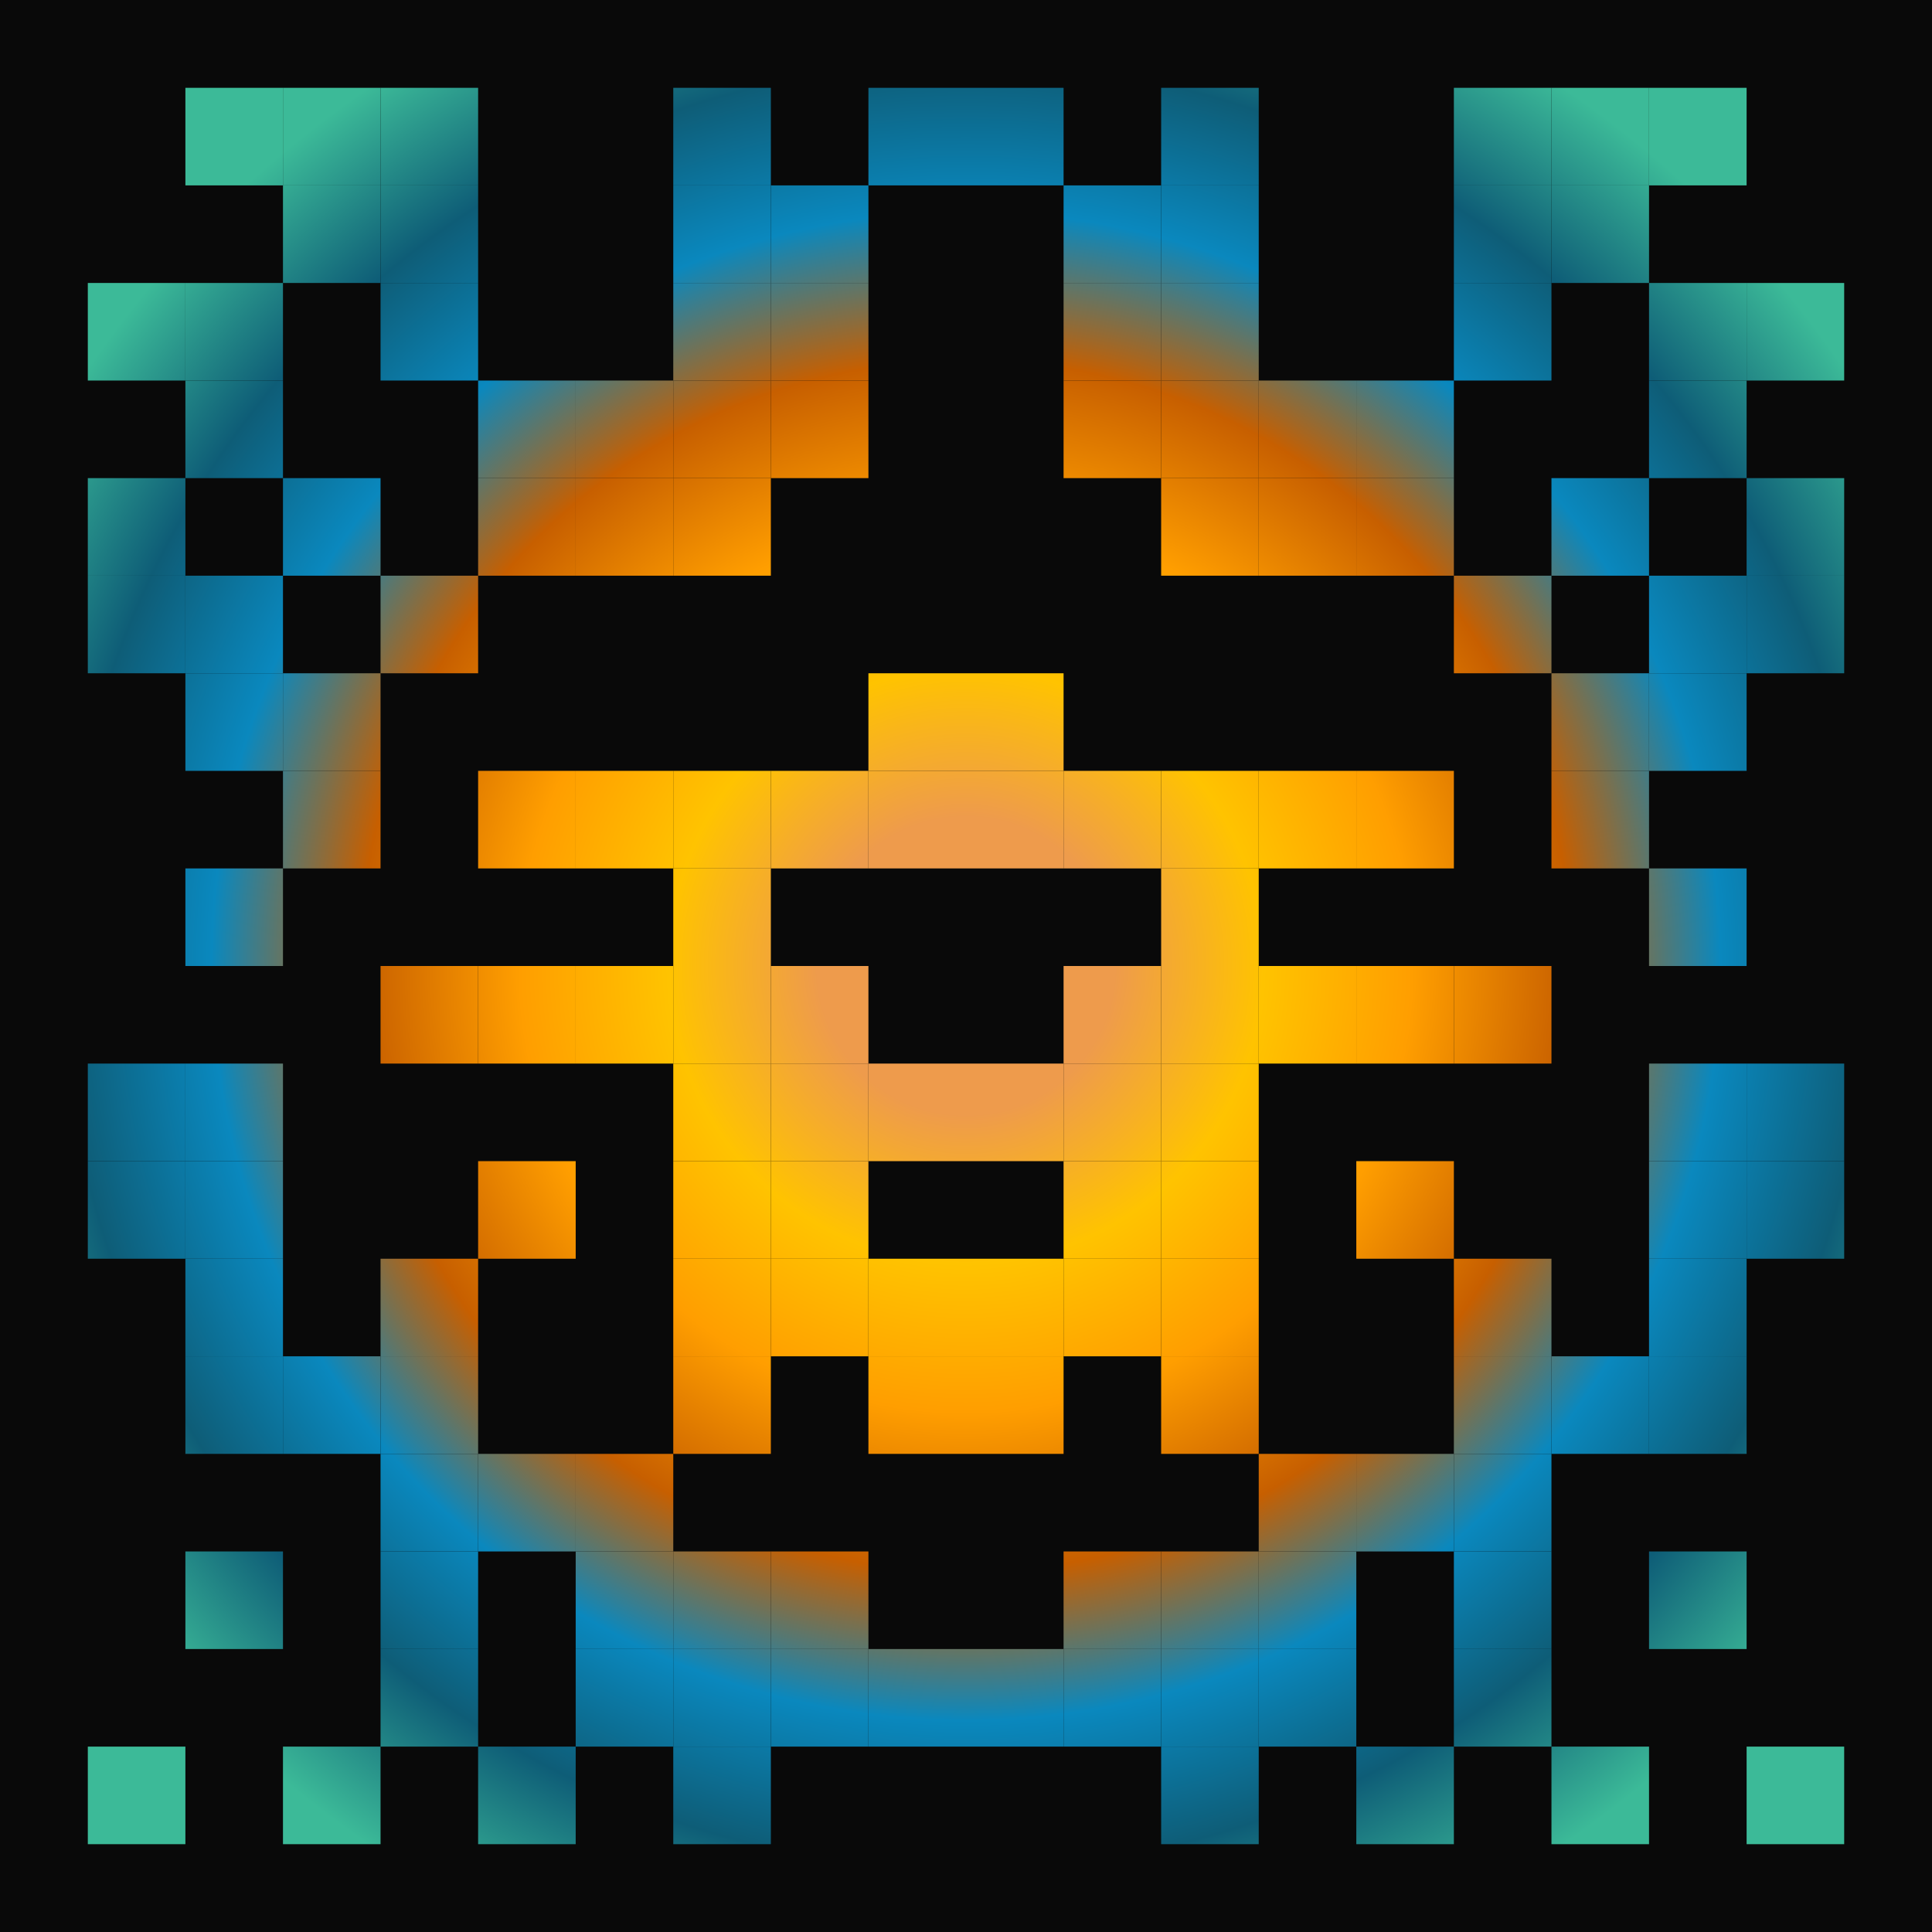 <svg xmlns="http://www.w3.org/2000/svg" preserveAspectRatio="xMinYMin meet" viewBox="-495 -945 990 990" style="width: 360px; height: 360px; overflow: hidden;" ><rect x="-495" y="-945" width="990" height="990" fill="#090909"/><style>.ctr {transform-box: fill-box; transform-origin: center; stroke-linecap: round; stroke-linejoin: round; fill: url(#myg); transform: rotate(0deg); }</style><defs><radialGradient id="myg"  gradientUnits="userSpaceOnUse" cx="0" cy="-450" r="55%" spreadMethod="pad" ><stop stop-color="#ee9b4c" offset="14%" /><stop stop-color="#ffc300" offset="28%" /><stop stop-color="#ff9e00" offset="42%" /><stop stop-color="#c75f00" offset="57%" /><stop stop-color="#0a88be" offset="71%" /><stop stop-color="#0e5d77" offset="85%" /><stop stop-color="#3cba98" offset="100%" /></radialGradient><filter id="stars" x="0%" y="0%" height="100%" width="100%" color-interpolation-filters="sRGB"><feTurbulence baseFrequency="0.05" seed="1323626670"/><feColorMatrix values="0 0 0 8 -4 0 0 0 8 -4 0 0 0 8 -4 0 0 0 0 1"/></filter><filter id="light" x="-10%" y="-10%" height="120%" width="120%" color-interpolation-filters="sRGB"><feGaussianBlur in="SourceAlpha" stdDeviation="3" result="f16"/><feSpecularLighting in="f16" specularExponent="128" result="f17" lighting-color="white"><feDistantLight azimuth="225" elevation="70"/></feSpecularLighting><feComposite in="f17" in2="SourceAlpha" operator="in" result="f18"/><feComposite in="SourceGraphic" in2="f18" operator="arithmetic" k2="1" k3="1"/></filter><filter id="main" x="-10%" y="-10%" height="120%" width="120%" color-interpolation-filters="sRGB"><feGaussianBlur result="f19" stdDeviation="10" in="SourceGraphic"/><feComposite result="f20" operator="in" in2="f19" in="f19"/><feComposite result="f21" operator="arithmetic" k2="1" in2="f20" in="f20"/><feColorMatrix values="1 0 0 0 0 0 1 0 0 0 0 0 1 0 0 0 0 0 10 0" in="f21"/><feGaussianBlur result="f22" stdDeviation="1"/><feColorMatrix result="f23" values="1 0 0 0 0 0 1 0 0 0 0 0 1 0 0 0 0 0 5 -1" in="f22"/><feBlend result="f24" mode="color" in2="f23" in="SourceGraphic"/><feComposite operator="in" in2="f23" in="f24"/></filter></defs><g filter="url(#light)"><g filter="url(#main)"><g><rect x="-495" y="-945" width="990" height="990" fill="none"/><g id="mirror1"><g id="mainFigure"><rect class="ctr" x="-50" y="-100" width="50" height="50" rx="0" ry="0"/><rect class="ctr" x="-100" y="-100" width="50" height="50" rx="0" ry="0"/><rect class="ctr" x="-150" y="-50" width="50" height="50" rx="0" ry="0"/><rect class="ctr" x="-150" y="-100" width="50" height="50" rx="0" ry="0"/><rect class="ctr" x="-100" y="-150" width="50" height="50" rx="0" ry="0"/><rect class="ctr" x="-50" y="-250" width="50" height="50" rx="0" ry="0"/><rect class="ctr" x="-150" y="-150" width="50" height="50" rx="0" ry="0"/><rect class="ctr" x="-200" y="-100" width="50" height="50" rx="0" ry="0"/><rect class="ctr" x="-250" y="-50" width="50" height="50" rx="0" ry="0"/><rect class="ctr" x="-200" y="-150" width="50" height="50" rx="0" ry="0"/><rect class="ctr" x="-50" y="-300" width="50" height="50" rx="0" ry="0"/><rect class="ctr" x="-100" y="-300" width="50" height="50" rx="0" ry="0"/><rect class="ctr" x="-150" y="-250" width="50" height="50" rx="0" ry="0"/><rect class="ctr" x="-200" y="-200" width="50" height="50" rx="0" ry="0"/><rect class="ctr" x="-300" y="-100" width="50" height="50" rx="0" ry="0"/><rect class="ctr" x="-350" y="-50" width="50" height="50" rx="0" ry="0"/><rect class="ctr" x="-300" y="-150" width="50" height="50" rx="0" ry="0"/><rect class="ctr" x="-250" y="-200" width="50" height="50" rx="0" ry="0"/><rect class="ctr" x="-150" y="-300" width="50" height="50" rx="0" ry="0"/><rect class="ctr" x="-100" y="-350" width="50" height="50" rx="0" ry="0"/><rect class="ctr" x="-50" y="-400" width="50" height="50" rx="0" ry="0"/><rect class="ctr" x="-100" y="-400" width="50" height="50" rx="0" ry="0"/><rect class="ctr" x="-150" y="-350" width="50" height="50" rx="0" ry="0"/><rect class="ctr" x="-300" y="-200" width="50" height="50" rx="0" ry="0"/><rect class="ctr" x="-450" y="-50" width="50" height="50" rx="0" ry="0"/><rect class="ctr" x="-400" y="-150" width="50" height="50" rx="0" ry="0"/><rect class="ctr" x="-300" y="-250" width="50" height="50" rx="0" ry="0"/><rect class="ctr" x="-150" y="-400" width="50" height="50" rx="0" ry="0"/><rect class="ctr" x="-100" y="-450" width="50" height="50" rx="0" ry="0"/><rect class="ctr" x="-50" y="-550" width="50" height="50" rx="0" ry="0"/><rect class="ctr" x="-150" y="-450" width="50" height="50" rx="0" ry="0"/><rect class="ctr" x="-250" y="-350" width="50" height="50" rx="0" ry="0"/><rect class="ctr" x="-300" y="-300" width="50" height="50" rx="0" ry="0"/><rect class="ctr" x="-350" y="-250" width="50" height="50" rx="0" ry="0"/><rect class="ctr" x="-400" y="-250" width="50" height="50" rx="0" ry="0"/><rect class="ctr" x="-200" y="-450" width="50" height="50" rx="0" ry="0"/><rect class="ctr" x="-150" y="-500" width="50" height="50" rx="0" ry="0"/><rect class="ctr" x="-100" y="-550" width="50" height="50" rx="0" ry="0"/><rect class="ctr" x="-50" y="-600" width="50" height="50" rx="0" ry="0"/><rect class="ctr" x="-150" y="-550" width="50" height="50" rx="0" ry="0"/><rect class="ctr" x="-250" y="-450" width="50" height="50" rx="0" ry="0"/><rect class="ctr" x="-400" y="-300" width="50" height="50" rx="0" ry="0"/><rect class="ctr" x="-400" y="-350" width="50" height="50" rx="0" ry="0"/><rect class="ctr" x="-300" y="-450" width="50" height="50" rx="0" ry="0"/><rect class="ctr" x="-200" y="-550" width="50" height="50" rx="0" ry="0"/><rect class="ctr" x="-250" y="-550" width="50" height="50" rx="0" ry="0"/><rect class="ctr" x="-400" y="-400" width="50" height="50" rx="0" ry="0"/><rect class="ctr" x="-450" y="-350" width="50" height="50" rx="0" ry="0"/><rect class="ctr" x="-450" y="-400" width="50" height="50" rx="0" ry="0"/><rect class="ctr" x="-150" y="-700" width="50" height="50" rx="0" ry="0"/><rect class="ctr" x="-100" y="-750" width="50" height="50" rx="0" ry="0"/><rect class="ctr" x="-100" y="-800" width="50" height="50" rx="0" ry="0"/><rect class="ctr" x="-150" y="-750" width="50" height="50" rx="0" ry="0"/><rect class="ctr" x="-200" y="-700" width="50" height="50" rx="0" ry="0"/><rect class="ctr" x="-350" y="-550" width="50" height="50" rx="0" ry="0"/><rect class="ctr" x="-400" y="-500" width="50" height="50" rx="0" ry="0"/><rect class="ctr" x="-350" y="-600" width="50" height="50" rx="0" ry="0"/><rect class="ctr" x="-300" y="-650" width="50" height="50" rx="0" ry="0"/><rect class="ctr" x="-250" y="-700" width="50" height="50" rx="0" ry="0"/><rect class="ctr" x="-200" y="-750" width="50" height="50" rx="0" ry="0"/><rect class="ctr" x="-150" y="-800" width="50" height="50" rx="0" ry="0"/><rect class="ctr" x="-100" y="-850" width="50" height="50" rx="0" ry="0"/><rect class="ctr" x="-50" y="-900" width="50" height="50" rx="0" ry="0"/><rect class="ctr" x="-150" y="-850" width="50" height="50" rx="0" ry="0"/><rect class="ctr" x="-250" y="-750" width="50" height="50" rx="0" ry="0"/><rect class="ctr" x="-400" y="-600" width="50" height="50" rx="0" ry="0"/><rect class="ctr" x="-400" y="-650" width="50" height="50" rx="0" ry="0"/><rect class="ctr" x="-350" y="-700" width="50" height="50" rx="0" ry="0"/><rect class="ctr" x="-150" y="-900" width="50" height="50" rx="0" ry="0"/><rect class="ctr" x="-300" y="-800" width="50" height="50" rx="0" ry="0"/><rect class="ctr" x="-450" y="-650" width="50" height="50" rx="0" ry="0"/><rect class="ctr" x="-450" y="-700" width="50" height="50" rx="0" ry="0"/><rect class="ctr" x="-400" y="-750" width="50" height="50" rx="0" ry="0"/><rect class="ctr" x="-300" y="-850" width="50" height="50" rx="0" ry="0"/><rect class="ctr" x="-300" y="-900" width="50" height="50" rx="0" ry="0"/><rect class="ctr" x="-350" y="-850" width="50" height="50" rx="0" ry="0"/><rect class="ctr" x="-400" y="-800" width="50" height="50" rx="0" ry="0"/><rect class="ctr" x="-450" y="-800" width="50" height="50" rx="0" ry="0"/><rect class="ctr" x="-350" y="-900" width="50" height="50" rx="0" ry="0"/><rect class="ctr" x="-400" y="-900" width="50" height="50" rx="0" ry="0"/></g><use href="#mainFigure" transform="scale(-1, 1)"/></g></g></g></g></svg>